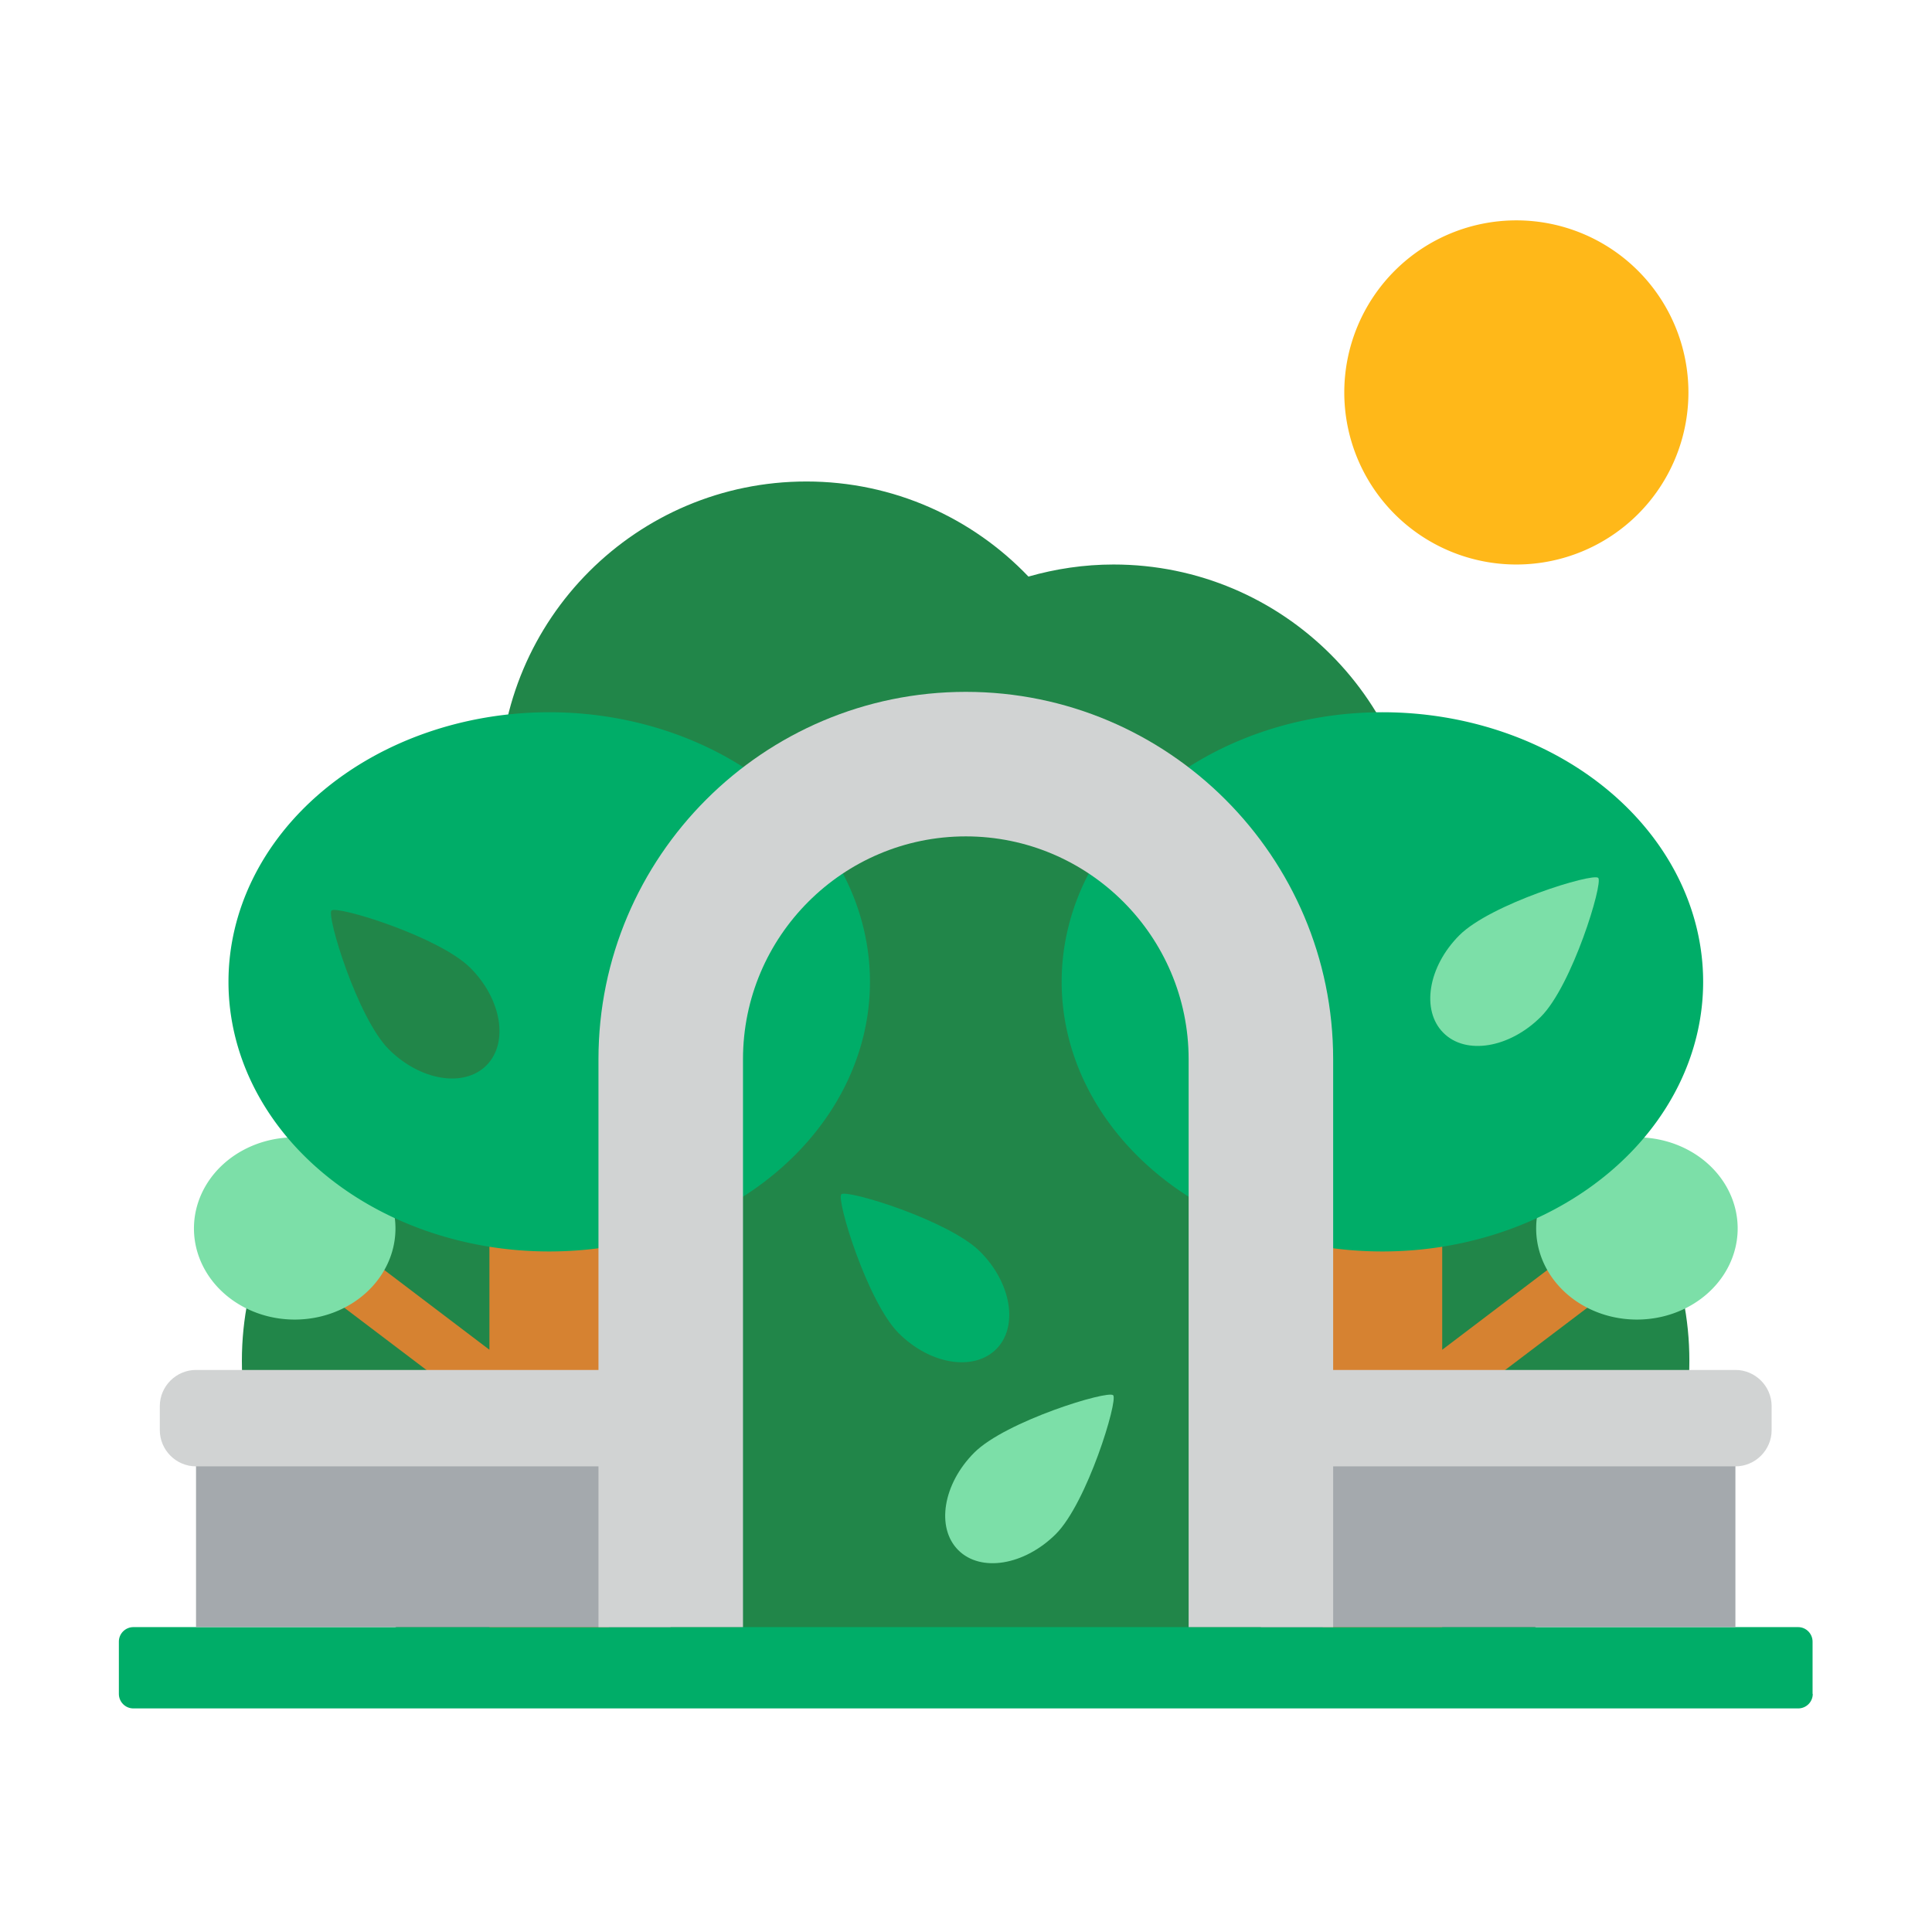 <?xml version="1.0" encoding="utf-8"?>
<!-- Uploaded to: SVG Repo, www.svgrepo.com, Generator: SVG Repo Mixer Tools -->
<svg width="800px" height="800px" viewBox="0 0 1024 1024" class="icon"  version="1.1" xmlns="http://www.w3.org/2000/svg"><path d="M732.7 558.4v-17.6c12.9-23.4 20.3-50.2 20.3-78.8 0-89.9-72.9-162.8-162.8-162.8-15.6 0-30.8 2.3-45.1 6.4-29.6-31-71.4-50.4-117.7-50.4-89.9 0-162.8 72.9-162.8 162.8 0 32.8 9.7 63.3 26.4 88.9v51.6c-89.9 0-162.8 72.9-162.8 162.8S201.1 884.1 291 884.1h441.6c89.9 0 162.8-72.9 162.8-162.8 0.1-90-72.8-162.9-162.7-162.9z" fill="#218649" /><path d="M784.5 715.4v-54.5c17.9-2.8 34.8-8 50.2-15.1-0.2 1.7-0.3 3.5-0.3 5.3a44 44 0 0 0 5.9 22.1l-55.8 42.2z m-51.8-157v-17.6c12.9-23.4 20.3-50.2 20.3-78.8 0-30.4-8.4-58.8-22.9-83.2-83.2 9.3-147.5 69.2-147.5 141.7 0 69.8 59.6 128 138.4 140.4V884h11.6c18.1 0 35.5-3 51.7-8.4V751.4l76.9-58.3c7.8 4 16.7 6.3 26.3 6.3 2.1 0 4.2-0.1 6.3-0.3-10.6-79.5-78.7-140.7-161.1-140.7zM288.5 715.4l-55.7-42.3a44 44 0 0 0 5.9-22.1c0-1.8-0.1-3.6-0.3-5.3 15.4 7.1 32.3 12.3 50.2 15.1l-0.1 54.6z m31.7-337.9c-18.2 0-35.7 2.4-52.1 6.8-2.3 10.8-3.5 22-3.5 33.6 0 32.8 9.7 63.3 26.4 88.9v51.6c-42.7 0-81.6 16.5-110.7 43.4 0.3 0.4 0.6 0.7 0.9 1.1-0.7 0.1-1.5 0.1-2.2 0.2-19.3 18.3-34.2 41.4-42.7 67.3 8.2 17.1 27 29 48.9 29 9.6 0 18.5-2.3 26.3-6.3l76.9 58.3v132.5c0.8 0 1.7 0.1 2.5 0.1h60.8V660.9c78.8-12.5 138.4-70.6 138.4-140.4 0.1-79-76-143-169.9-143z" fill="" /><path d="M259.4 580.7v134.7l-83.7-63.5-17.4 22.9 101.1 76.6V884h63.3V580.7z" fill="#D68231" /><path d="M102.8 651.1a53.4 48.3 0 1 0 106.8 0 53.4 48.3 0 1 0-106.8 0Z" fill="#7CDFA8" /><path d="M322.7 580.7v107.1c-10.4 1.4-21 2.2-31.7 2.2s-21.3-0.7-31.7-2.2V580.7h63.4z" fill="" /><path d="M121.1 520.4a170 142.9 0 1 0 340 0 170 142.9 0 1 0-340 0Z" fill="#00AD68" /><path d="M865.5 674.8l-17.4-22.9-83.7 63.5V580.7h-63.3V884h63.3V751.4z" fill="#D68231" /><path d="M814.2 651.1a53.4 48.3 0 1 0 106.8 0 53.4 48.3 0 1 0-106.8 0Z" fill="#7CDFA8" /><path d="M701.1 580.7v107.1c10.4 1.4 21 2.2 31.7 2.2s21.3-0.7 31.7-2.2V580.7h-63.4z" fill="" /><path d="M562.7 520.4a170 142.9 0 1 0 340 0 170 142.9 0 1 0-340 0Z" fill="#00AD68" /><path d="M960.8 897.8c0 4.3-3.5 7.7-7.7 7.7H70.7c-4.3 0-7.7-3.5-7.7-7.7v-27.7c0-4.3 3.5-7.7 7.7-7.7H953c4.3 0 7.7 3.5 7.7 7.7v27.7z" fill="#00AD68" /><path d="M103.9 751.6h251.5v110.8H103.9z" fill="#A4A9AD" /><path d="M103.9 751.6h251.5v44.7H103.9z" fill="" /><path d="M355.5 726.1H103.9c-10.5 0-19.2 8.6-19.2 19.2V758c0 10.5 8.6 19.2 19.2 19.2h251.5v-51.1z" fill="#D1D3D3" /><path d="M282 726.1h73.5v136.3H282z" fill="" /><path d="M125.9 803.1m-6.7 0a6.7 6.7 0 1 0 13.4 0 6.7 6.7 0 1 0-13.4 0Z" fill="" /><path d="M197.1 809.8m-6.7 0a6.7 6.7 0 1 0 13.4 0 6.7 6.7 0 1 0-13.4 0Z" fill="" /><path d="M236.4 830.6m-6.7 0a6.7 6.7 0 1 0 13.4 0 6.7 6.7 0 1 0-13.4 0Z" fill="" /><path d="M264.6 796.4m-6.7 0a6.7 6.7 0 1 0 13.4 0 6.7 6.7 0 1 0-13.4 0Z" fill="" /><path d="M668.3 751.6h251.5v110.8H668.3z" fill="#A4A9AD" /><path d="M668.3 751.6h251.5v44.7H668.3z" fill="" /><path d="M668.3 726.1h251.5c10.5 0 19.2 8.6 19.2 19.2V758c0 10.5-8.6 19.2-19.2 19.2H668.3v-51.1z" fill="#D1D3D3" /><path d="M668.3 726.1h73.5v136.3h-73.5z" fill="" /><path d="M897.8 803.1m-6.7 0a6.7 6.7 0 1 0 13.4 0 6.7 6.7 0 1 0-13.4 0Z" fill="" /><path d="M826.6 809.8m-6.7 0a6.7 6.7 0 1 0 13.4 0 6.7 6.7 0 1 0-13.4 0Z" fill="" /><path d="M787.4 830.6m-6.7 0a6.7 6.7 0 1 0 13.4 0 6.7 6.7 0 1 0-13.4 0Z" fill="" /><path d="M759.1 796.4m-6.7 0a6.7 6.7 0 1 0 13.4 0 6.7 6.7 0 1 0-13.4 0Z" fill="" /><path d="M706.6 862.4H630v-301c0-65.1-53-118.1-118.1-118.1s-118.1 53-118.1 118.1v301h-76.6v-301c0-107.4 87.4-194.7 194.7-194.7S706.6 454 706.6 561.4v301z" fill="#D1D3D3" /><path d="M630 767.3h76.6v-28.7H630v28.7z m0-95.8h76.6v-28.7H630v28.7zM706.1 547h-77c0.6 4.7 0.9 9.5 0.9 14.4v14.4h76.6v-14.4c0-4.8-0.2-9.6-0.5-14.4zM639 414l-54.4 54.4c7.6 5.9 14.4 12.8 20.3 20.3l54.4-54.4c-6.3-7.2-13-14-20.3-20.3z m-274.5 20.3l54.4 54.4c5.9-7.6 12.8-14.4 20.3-20.3L384.8 414c-7.3 6.3-14.1 13-20.3 20.3z m-47.3 237.2h76.6v-28.7h-76.6v28.7z m0 95.8h76.6v-28.7h-76.6v28.7z m180.3-400.1v77c4.7-0.6 9.5-0.9 14.4-0.9s9.7 0.3 14.4 0.9v-77c-4.7-0.3-9.5-0.5-14.4-0.5-4.8 0-9.6 0.2-14.4 0.5zM317.2 561.4v14.4h76.6v-14.4c0-4.9 0.3-9.7 0.9-14.4h-77c-0.4 4.8-0.5 9.6-0.5 14.4z" fill="" /><path d="M162.6 844m-6.7 0a6.7 6.7 0 1 0 13.4 0 6.7 6.7 0 1 0-13.4 0Z" fill="" /><path d="M803.7 208m-91.2 0a91.2 91.2 0 1 0 182.4 0 91.2 91.2 0 1 0-182.4 0Z" fill="#FFB819" /><path d="M559.6 813.1c16.6-16.6 33.1-70.8 30.4-73.6-2.8-2.8-57 13.8-73.6 30.4-16.6 16.6-20.4 39.8-8.5 51.7 11.9 11.9 35 8.1 51.7-8.5z" fill="#7CDFA8" /><path d="M476.3 706.6c-16.6-16.6-33.1-70.8-30.4-73.6 2.8-2.8 57 13.8 73.6 30.4 16.6 16.6 20.4 39.8 8.5 51.7-12 11.9-35.1 8.1-51.7-8.5z" fill="#00AD68" /><path d="M816.7 538.9c16.6-16.6 33.1-70.8 30.4-73.6-2.8-2.8-57 13.8-73.6 30.4-16.6 16.6-20.4 39.8-8.5 51.7 11.9 12 35.1 8.1 51.7-8.5z" fill="#7CDFA8" /><path d="M206.1 556.2c-16.6-16.6-33.1-70.8-30.4-73.6 2.8-2.8 57 13.8 73.6 30.4 16.6 16.6 20.4 39.8 8.5 51.7-11.9 11.9-35 8.1-51.7-8.5z" fill="#218649" /></svg>